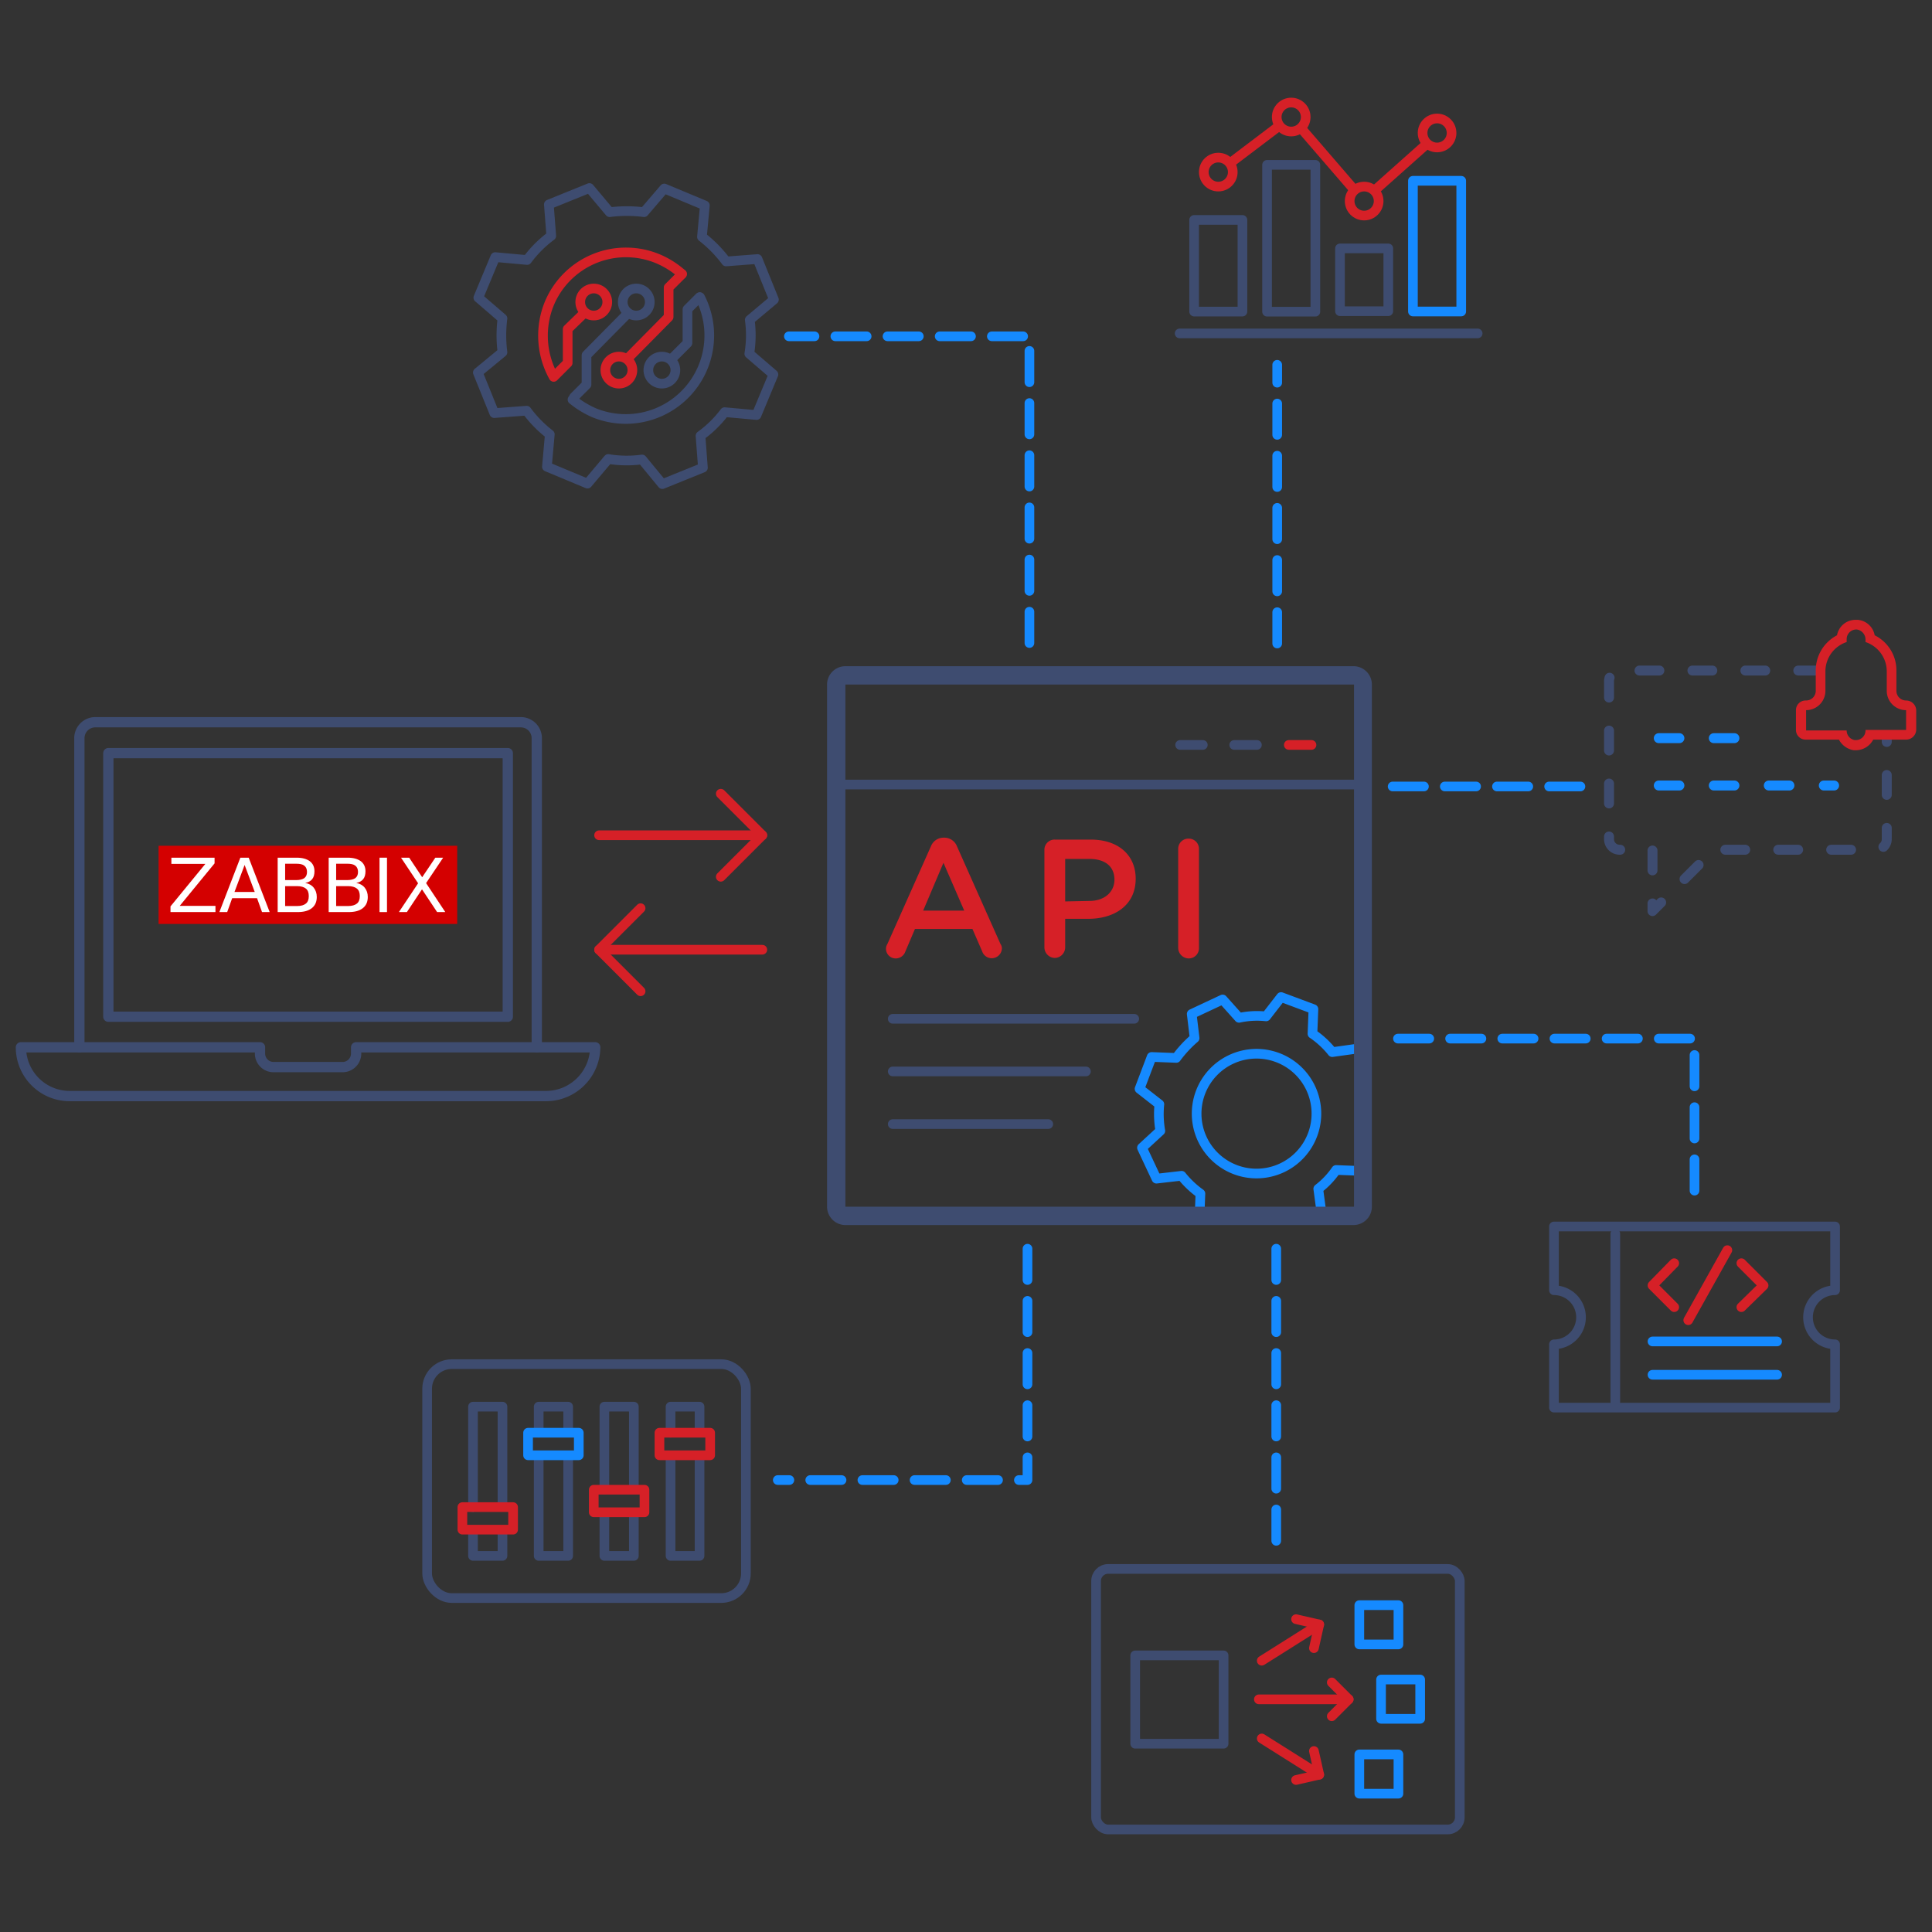 <?xml version="1.0" encoding="UTF-8" standalone="no"?>
<svg
   viewBox="0 0 400 400"
   version="1.1"
   id="svg1440"
   sodipodi:docname="features_Zabbix_API_zabbix.svg"
   inkscape:version="1.2.1 (9c6d41e410, 2022-07-14)"
   xmlns:inkscape="http://www.inkscape.org/namespaces/inkscape"
   xmlns:sodipodi="http://sodipodi.sourceforge.net/DTD/sodipodi-0.dtd"
   xmlns:xlink="http://www.w3.org/1999/xlink"
   xmlns="http://www.w3.org/2000/svg"
   xmlns:svg="http://www.w3.org/2000/svg">
  <rect x="0" y="0" width="400" height="400" fill="#333333" stroke="none"/>
  <sodipodi:namedview
     id="namedview1442"
     pagecolor="#ffffff"
     bordercolor="#000000"
     borderopacity="0.25"
     inkscape:showpageshadow="2"
     inkscape:pageopacity="0.0"
     inkscape:pagecheckerboard="0"
     inkscape:deskcolor="#d1d1d1"
     showgrid="false"
     inkscape:zoom="2.0925"
     inkscape:cx="190.91995"
     inkscape:cy="191.6368"
     inkscape:window-width="1920"
     inkscape:window-height="1017"
     inkscape:window-x="1912"
     inkscape:window-y="-8"
     inkscape:window-maximized="1"
     inkscape:current-layer="dark-blue" />
  <defs
     id="defs1221">
    <style
       id="style1219">.cls-1,.cls-10,.cls-3,.cls-4,.cls-5,.cls-8,.cls-9{fill:none;}.cls-1,.cls-10,.cls-8,.cls-9{stroke:#158aff;}.cls-1,.cls-10,.cls-3,.cls-4,.cls-8,.cls-9{stroke-linecap:round;stroke-linejoin:round;stroke-width:2px;}.cls-2{fill:#3e4c70;}.cls-3{stroke:#3e4c70;}.cls-4{stroke:#d62027;}.cls-6{fill:#d62027;}.cls-7{fill:#158aff;}.cls-8{stroke-dasharray:4.25 7.08;}.cls-9{stroke-dasharray:4.11 6.85;}.cls-10{stroke-dasharray:4.27 7.12;}</style>
    <clipPath
       id="SVGID_2_">
			<use
   xlink:href="#SVGID_1_"
   style="overflow:visible"
   id="use5534" />

		</clipPath>
    <clipPath
       id="clipPath6050">
			<use
   xlink:href="#SVGID_1_"
   style="overflow:visible"
   id="use6048" />

		</clipPath>
    <clipPath
       id="clipPath6054">
			<use
   xlink:href="#SVGID_1_"
   style="overflow:visible"
   id="use6052" />

		</clipPath>
    <clipPath
       id="clipPath6058">
			<use
   xlink:href="#SVGID_1_"
   style="overflow:visible"
   id="use6056" />

		</clipPath>
    <clipPath
       id="clipPath6062">
			<use
   xlink:href="#SVGID_1_"
   style="overflow:visible"
   id="use6060" />

		</clipPath>
    <clipPath
       id="clipPath6066">
			<use
   xlink:href="#SVGID_1_"
   style="overflow:visible"
   id="use6064" />

		</clipPath>
    <clipPath
       id="clipPath6070">
			<use
   xlink:href="#SVGID_1_"
   style="overflow:visible"
   id="use6068" />

		</clipPath>
    <rect
       id="SVGID_1_"
       y="0"
       width="168"
       height="44"
       x="0" />
    <clipPath
       id="SVGID_2_-6">
			<use
   xlink:href="#SVGID_1_"
   style="overflow:visible"
   id="use5534-6" />

		</clipPath>
    <clipPath
       id="clipPath39616">
			<use
   xlink:href="#SVGID_1_"
   style="overflow:visible"
   id="use39614" />

		</clipPath>
    <clipPath
       id="clipPath39620">
			<use
   xlink:href="#SVGID_1_"
   style="overflow:visible"
   id="use39618" />

		</clipPath>
    <clipPath
       id="clipPath39624">
			<use
   xlink:href="#SVGID_1_"
   style="overflow:visible"
   id="use39622" />

		</clipPath>
    <clipPath
       id="clipPath39628">
			<use
   xlink:href="#SVGID_1_"
   style="overflow:visible"
   id="use39626" />

		</clipPath>
    <clipPath
       id="clipPath39632">
			<use
   xlink:href="#SVGID_1_"
   style="overflow:visible"
   id="use39630" />

		</clipPath>
    <clipPath
       id="clipPath39636">
			<use
   xlink:href="#SVGID_1_"
   style="overflow:visible"
   id="use39634" />

		</clipPath>
    <rect
       id="rect6892-5"
       y="0"
       width="168"
       height="44"
       x="0" />
  </defs>
  <g
     id="dark-blue">
    <g
       id="g5553"
       transform="matrix(0.368,0,0,0.368,32.833,175.109)">
	<g
   id="g5551">
		<defs
   id="defs5532">
			<rect
   id="rect6892"
   y="0"
   width="168"
   height="44"
   x="0" />

		</defs>

		<clipPath
   id="clipPath6078">
			<use
   xlink:href="#SVGID_1_"
   style="overflow:visible"
   id="use6076" />

		</clipPath>

		<rect
   x="0"
   y="0"
   class="st0"
   width="168"
   height="44"
   clip-path="url(#SVGID_2_)"
   id="rect5537"
   style="fill:#d40000" />

		<polygon
   class="st1"
   points="6.7,37.3 6.7,34.1 26.3,10.2 7.2,10.2 7.2,6.7 31.5,6.7 31.5,9.9 11.9,33.8 32,33.8 32,37.3 "
   clip-path="url(#SVGID_2_)"
   id="polygon5539"
   style="fill:#ffffff" />

		<path
   class="st1"
   d="M 48.4,10.8 42.7,26 H 54.1 Z M 46,6.7 h 4.7 l 11.8,30.6 h -4.3 l -2.8,-7.8 h -14 l -2.8,7.8 h -4.4 z"
   clip-path="url(#SVGID_2_)"
   id="path5541"
   style="fill:#ffffff" />

		<path
   class="st1"
   d="m 71.2,22.7 v 11.2 h 6.7 c 2.3,0 3.9,-0.5 5,-1.4 1.1,-0.9 1.6,-2.3 1.6,-4.2 0,-1.9 -0.5,-3.3 -1.6,-4.2 -1.1,-0.9 -2.8,-1.4 -5,-1.4 z m 0,-12.6 v 9.2 h 6.2 c 2,0 3.6,-0.4 4.6,-1.1 1,-0.8 1.5,-1.9 1.5,-3.5 C 83.5,13.2 83,12 82,11.2 81,10.4 79.5,10.1 77.4,10.1 Z M 67,6.7 h 10.7 c 3.2,0 5.6,0.7 7.4,2 1.7,1.3 2.6,3.2 2.6,5.6 0,1.9 -0.4,3.4 -1.3,4.5 -0.9,1.1 -2.2,1.8 -3.9,2.1 2.1,0.4 3.7,1.3 4.8,2.7 1.1,1.4 1.7,3.1 1.7,5.2 0,2.7 -0.9,4.8 -2.8,6.3 -1.9,1.5 -4.5,2.2 -8,2.2 H 67 Z"
   clip-path="url(#SVGID_2_)"
   id="path5543"
   style="fill:#ffffff" />

		<path
   class="st1"
   d="m 99.9,22.7 v 11.2 h 6.7 c 2.2,0 3.9,-0.5 5,-1.4 1.1,-0.9 1.6,-2.3 1.6,-4.2 0,-1.9 -0.5,-3.3 -1.6,-4.2 -1.1,-0.9 -2.8,-1.4 -5,-1.4 z m 0,-12.6 v 9.2 h 6.2 c 2,0 3.6,-0.4 4.6,-1.1 1,-0.8 1.5,-1.9 1.5,-3.5 0,-1.5 -0.5,-2.7 -1.5,-3.5 -1,-0.8 -2.5,-1.1 -4.6,-1.1 z M 95.7,6.7 h 10.7 c 3.2,0 5.6,0.7 7.4,2 1.7,1.3 2.6,3.2 2.6,5.6 0,1.9 -0.4,3.4 -1.3,4.5 -0.9,1.1 -2.2,1.8 -3.9,2.1 2.1,0.4 3.7,1.3 4.8,2.7 1.1,1.4 1.7,3.1 1.7,5.2 0,2.7 -0.9,4.8 -2.8,6.3 -1.9,1.5 -4.5,2.2 -8,2.2 H 95.7 Z"
   clip-path="url(#SVGID_2_)"
   id="path5545"
   style="fill:#ffffff" />

		<polygon
   class="st1"
   points="160.1,6.7 150.5,21 161.3,37.3 156.7,37.3 148.2,24.5 139.7,37.3 135.2,37.3 146,21.1 136.4,6.7 141,6.7 148.3,17.7 155.7,6.7 "
   clip-path="url(#SVGID_2_)"
   id="polygon5547"
   style="fill:#ffffff" />

		<rect
   x="124.3"
   y="6.7"
   class="st1"
   width="4.2"
   height="30.6"
   clip-path="url(#SVGID_2_)"
   id="rect5549"
   style="fill:#ffffff" />

	</g>

</g>
    <g
       id="g44886"
       transform="translate(12.186,11.231)">
      <rect
         class="cls-1"
         x="76.246"
         y="271.199"
         width="66"
         height="48.43"
         rx="5.1"
         id="rect20629"
         style="fill:none;stroke:#3e4c70;stroke-width:2px;stroke-linecap:round;stroke-linejoin:round" />
      <polyline
         class="cls-1"
         points="139.2 296.6 139.2 291.2 145.2 291.2 145.2 296.5"
         id="polyline20631"
         style="fill:none;stroke:#3e4c70;stroke-width:2px;stroke-linecap:round;stroke-linejoin:round"
         transform="translate(-12.554,-11.201)" />
      <polyline
         class="cls-1"
         points="145.2 301.4 145.2 322.1 139.2 322.1 139.2 301.4"
         id="polyline20633"
         style="fill:none;stroke:#3e4c70;stroke-width:2px;stroke-linecap:round;stroke-linejoin:round"
         transform="translate(-12.554,-11.201)" />
      <rect
         class="cls-2"
         x="124.346"
         y="285.399"
         width="10.5"
         height="4.67"
         id="rect20635"
         style="fill:none;stroke:#d62027;stroke-width:2px;stroke-linecap:round;stroke-linejoin:round" />
      <polyline
         class="cls-1"
         points="111.9 296.6 111.9 291.2 118 291.2 118 296.5"
         id="polyline20637"
         style="fill:none;stroke:#3e4c70;stroke-width:2px;stroke-linecap:round;stroke-linejoin:round"
         transform="translate(-12.554,-11.201)" />
      <polyline
         class="cls-1"
         points="118 301.4 118 322.1 111.9 322.1 111.9 301.4"
         id="polyline20639"
         style="fill:none;stroke:#3e4c70;stroke-width:2px;stroke-linecap:round;stroke-linejoin:round"
         transform="translate(-12.554,-11.201)" />
      <rect
         class="cls-3"
         x="97.146"
         y="285.399"
         width="10.5"
         height="4.67"
         id="rect20641"
         style="fill:none;stroke:#158aff;stroke-width:2px;stroke-linecap:round;stroke-linejoin:round" />
      <polyline
         class="cls-1"
         points="125.5 308.4 125.5 291.2 131.6 291.2 131.6 308.3"
         id="polyline20643"
         style="fill:none;stroke:#3e4c70;stroke-width:2px;stroke-linecap:round;stroke-linejoin:round"
         transform="translate(-12.554,-11.201)" />
      <polyline
         class="cls-1"
         points="131.6 313.2 131.6 322.1 125.5 322.1 125.5 313.2"
         id="polyline20645"
         style="fill:none;stroke:#3e4c70;stroke-width:2px;stroke-linecap:round;stroke-linejoin:round"
         transform="translate(-12.554,-11.201)" />
      <rect
         class="cls-2"
         x="110.746"
         y="297.199"
         width="10.5"
         height="4.67"
         id="rect20647"
         style="fill:none;stroke:#d62027;stroke-width:2px;stroke-linecap:round;stroke-linejoin:round" />
      <polyline
         class="cls-1"
         points="98.3 312 98.3 291.2 104.4 291.2 104.4 311.9"
         id="polyline20649"
         style="fill:none;stroke:#3e4c70;stroke-width:2px;stroke-linecap:round;stroke-linejoin:round"
         transform="translate(-12.554,-11.201)" />
      <polyline
         class="cls-1"
         points="104.4 316.9 104.4 322.1 98.3 322.1 98.3 316.9"
         id="polyline20651"
         style="fill:none;stroke:#3e4c70;stroke-width:2px;stroke-linecap:round;stroke-linejoin:round"
         transform="translate(-12.554,-11.201)" />
      <rect
         class="cls-2"
         x="83.546"
         y="300.799"
         width="10.5"
         height="4.67"
         id="rect20653"
         style="fill:none;stroke:#d62027;stroke-width:2px;stroke-linecap:round;stroke-linejoin:round" />
      <rect
         class="cls-1"
         x="235.046"
         y="34.299"
         width="10"
         height="18.98"
         id="rect20655"
         style="fill:none;stroke:#3e4c70;stroke-width:2px;stroke-linecap:round;stroke-linejoin:round" />
      <rect
         class="cls-1"
         x="250.146"
         y="22.899"
         width="10"
         height="30.4"
         id="rect20657"
         style="fill:none;stroke:#3e4c70;stroke-width:2px;stroke-linecap:round;stroke-linejoin:round" />
      <rect
         class="cls-1"
         x="265.246"
         y="40.199"
         width="10"
         height="13"
         id="rect20659"
         style="fill:none;stroke:#3e4c70;stroke-width:2px;stroke-linecap:round;stroke-linejoin:round" />
      <rect
         class="cls-3"
         x="280.346"
         y="26.199"
         width="10"
         height="27.06"
         id="rect20661"
         style="fill:none;stroke:#158aff;stroke-width:2px;stroke-linecap:round;stroke-linejoin:round" />
      <line
         class="cls-2"
         x1="272.746"
         y1="27.899"
         x2="282.846"
         y2="18.899"
         id="line20663"
         style="fill:none;stroke:#d62027;stroke-width:2px;stroke-linecap:round;stroke-linejoin:round" />
      <line
         class="cls-2"
         x1="257.346"
         y1="15.499"
         x2="268.046"
         y2="27.899"
         id="line20665"
         style="fill:none;stroke:#d62027;stroke-width:2px;stroke-linecap:round;stroke-linejoin:round" />
      <line
         class="cls-2"
         x1="242.546"
         y1="22.499"
         x2="252.446"
         y2="14.999"
         id="line20667"
         style="fill:none;stroke:#d62027;stroke-width:2px;stroke-linecap:round;stroke-linejoin:round" />
      <circle
         class="cls-2"
         cx="255.146"
         cy="12.999"
         r="3"
         id="circle20669"
         style="fill:none;stroke:#d62027;stroke-width:2px;stroke-linecap:round;stroke-linejoin:round" />
      <circle
         class="cls-2"
         cx="270.246"
         cy="30.399"
         r="3"
         id="circle20671"
         style="fill:none;stroke:#d62027;stroke-width:2px;stroke-linecap:round;stroke-linejoin:round" />
      <circle
         class="cls-2"
         cx="285.346"
         cy="16.299"
         r="3"
         id="circle20673"
         style="fill:none;stroke:#d62027;stroke-width:2px;stroke-linecap:round;stroke-linejoin:round" />
      <circle
         class="cls-2"
         cx="240.046"
         cy="24.399"
         r="3"
         id="circle20675"
         style="fill:none;stroke:#d62027;stroke-width:2px;stroke-linecap:round;stroke-linejoin:round" />
      <line
         class="cls-1"
         x1="232.046"
         y1="57.799"
         x2="293.746"
         y2="57.799"
         id="line20677"
         style="fill:none;stroke:#3e4c70;stroke-width:2px;stroke-linecap:round;stroke-linejoin:round" />
      <line
         class="cls-2"
         x1="145.646"
         y1="185.399"
         x2="111.846"
         y2="185.399"
         id="line20679"
         style="fill:none;stroke:#d62027;stroke-width:2px;stroke-linecap:round;stroke-linejoin:round" />
      <polyline
         class="cls-2"
         points="133 205.2 124.4 196.6 133 188"
         id="polyline20681"
         style="fill:none;stroke:#d62027;stroke-width:2px;stroke-linecap:round;stroke-linejoin:round"
         transform="translate(-12.554,-11.201)" />
      <line
         class="cls-2"
         x1="111.846"
         y1="161.699"
         x2="145.646"
         y2="161.699"
         id="line20683"
         style="fill:none;stroke:#d62027;stroke-width:2px;stroke-linecap:round;stroke-linejoin:round" />
      <polyline
         class="cls-2"
         points="149.6 164.3 158.2 172.9 149.6 181.5"
         id="polyline20685"
         style="fill:none;stroke:#d62027;stroke-width:2px;stroke-linecap:round;stroke-linejoin:round"
         transform="translate(-12.554,-11.201)" />
      <path
         class="cls-5"
         d="m 4.246,205.599 v -64 a 3.3,3.3 0 0 1 3.3,-3.3 h 88.1 a 3.3,3.3 0 0 1 3.3,3.3 v 64"
         id="path20689"
         style="fill:none;stroke:#3e4c70;stroke-width:2.13px;stroke-linecap:round;stroke-linejoin:round" />
      <rect
         class="cls-5"
         x="10.246"
         y="144.699"
         width="82.7"
         height="54.57"
         id="rect20691"
         style="fill:none;stroke:#3e4c70;stroke-width:2.13px;stroke-linecap:round;stroke-linejoin:round" />
      <path
         class="cls-5"
         d="m 111.046,205.599 a 10.2,10.2 0 0 1 -10.1,10.1 h -98.7 a 10.1,10.1 0 0 1 -10.1,-10.1 h 49.5 v 1.3 a 2.8,2.8 0 0 0 2.8,2.8 h 14.3 a 2.8,2.8 0 0 0 2.8,-2.8 v -1.3 z"
         id="path20693"
         style="fill:none;stroke:#3e4c70;stroke-width:2.13px;stroke-linecap:round;stroke-linejoin:round" />
      <path
         class="cls-3"
         d="m 268.646,205.899 -5,0.7 a 18.4,18.4 0 0 0 -4.1,-3.8 l 0.2,-5.1 -6.7,-2.5 -3.1,4 a 17.6,17.6 0 0 0 -5.6,0.3 l -3.4,-3.8 -6.4,3 0.6,5 a 24.6,24.6 0 0 0 -3.8,4.1 l -5.1,-0.2 -2.5,6.6 4.1,3.2 a 20.2,20.2 0 0 0 0.2,5.5 l -3.8,3.5 3,6.4 5.2,-0.6 a 19.6,19.6 0 0 0 3.9,3.7 l -0.2,5.2 m 25.3,-1 -0.7,-5.2 a 17.1,17.1 0 0 0 3.7,-3.9 l 5.2,0.2 m -17.4,-23.5 a 12.4,12.4 0 1 1 -15.9,7.3 12.4,12.4 0 0 1 15.9,-7.3 z"
         id="path20695"
         style="fill:none;stroke:#158aff;stroke-width:2px;stroke-linecap:round;stroke-linejoin:round" />
      <path
         class="cls-6"
         d="m 268.146,130.499 v 108.1 h -105.3 v -108.1 h 105.3 m 0,-3.8 h -105.3 a 3.8,3.8 0 0 0 -3.8,3.8 v 108.1 a 3.8,3.8 0 0 0 3.8,3.8 h 105.3 a 3.8,3.8 0 0 0 3.7,-3.8 v -108.1 a 3.8,3.8 0 0 0 -3.7,-3.8 z"
         id="path20697"
         style="fill:#3e4c70" />
      <line
         class="cls-1"
         x1="162.446"
         y1="151.199"
         x2="268.846"
         y2="151.199"
         id="line20699"
         style="fill:none;stroke:#3e4c70;stroke-width:2px;stroke-linecap:round;stroke-linejoin:round" />
      <line
         class="cls-1"
         x1="232.146"
         y1="142.999"
         x2="236.846"
         y2="142.999"
         id="line20701"
         style="fill:none;stroke:#3e4c70;stroke-width:2px;stroke-linecap:round;stroke-linejoin:round" />
      <line
         class="cls-1"
         x1="243.346"
         y1="142.999"
         x2="248.046"
         y2="142.999"
         id="line20703"
         style="fill:none;stroke:#3e4c70;stroke-width:2px;stroke-linecap:round;stroke-linejoin:round" />
      <line
         class="cls-2"
         x1="254.646"
         y1="142.999"
         x2="259.346"
         y2="142.999"
         id="line20705"
         style="fill:none;stroke:#d62027;stroke-width:2px;stroke-linecap:round;stroke-linejoin:round" />
      <path
         class="cls-7"
         d="m 171.546,184.199 9,-20.2 a 2.8,2.8 0 0 1 2.6,-1.8 h 0.2 a 2.8,2.8 0 0 1 2.6,1.8 l 9,20.2 a 1.6,1.6 0 0 1 0.3,0.9 2.1,2.1 0 0 1 -4.1,0.6 l -2,-4.6 h -11.9 l -2,4.7 a 2.1,2.1 0 0 1 -2,1.4 2,2 0 0 1 -2,-2 1.9,1.9 0 0 1 0.3,-1 z m 15.9,-6.9 -4.3,-9.9 -4.2,9.9 z"
         id="path20707"
         style="fill:#d62027" />
      <path
         class="cls-7"
         d="m 204.046,164.699 a 2.1,2.1 0 0 1 2.2,-2.1 h 7.4 c 5.7,0 9.3,3.2 9.3,8.1 v 0 c 0,5.5 -4.4,8.3 -9.8,8.3 h -4.8 v 5.9 a 2.2,2.2 0 0 1 -2.1,2.2 2.2,2.2 0 0 1 -2.2,-2.2 z m 9.3,10.6 c 3.2,0 5.2,-1.9 5.2,-4.4 v 0 c 0,-2.8 -2,-4.3 -5.2,-4.3 h -5 v 8.8 z"
         id="path20709"
         style="fill:#d62027" />
      <path
         class="cls-7"
         d="m 231.746,164.499 a 2.1,2.1 0 0 1 2.2,-2.1 2.1,2.1 0 0 1 2.1,2.1 v 20.5 a 2.1,2.1 0 0 1 -2.1,2.2 2.2,2.2 0 0 1 -2.2,-2.2 z"
         id="path20711"
         style="fill:#d62027" />
      <line
         class="cls-1"
         x1="172.646"
         y1="199.699"
         x2="222.646"
         y2="199.699"
         id="line20713"
         style="fill:none;stroke:#3e4c70;stroke-width:2px;stroke-linecap:round;stroke-linejoin:round" />
      <line
         class="cls-1"
         x1="172.646"
         y1="210.599"
         x2="212.646"
         y2="210.599"
         id="line20715"
         style="fill:none;stroke:#3e4c70;stroke-width:2px;stroke-linecap:round;stroke-linejoin:round" />
      <line
         class="cls-1"
         x1="172.646"
         y1="221.499"
         x2="204.846"
         y2="221.499"
         id="line20717"
         style="fill:none;stroke:#3e4c70;stroke-width:2px;stroke-linecap:round;stroke-linejoin:round" />
      <path
         class="cls-1"
         d="m 362.146,261.499 a 5.6,5.6 0 0 0 5.6,5.6 v 13.1 h -58.2 v -13.1 a 5.6,5.6 0 0 0 0,-11.2 v -13.2 h 58.2 v 13.2 a 5.6,5.6 0 0 0 -5.6,5.6 z"
         id="path20719"
         style="fill:none;stroke:#3e4c70;stroke-width:2px;stroke-linecap:round;stroke-linejoin:round" />
      <line
         class="cls-1"
         x1="322.246"
         y1="244.199"
         x2="322.246"
         y2="278.999"
         id="line20721"
         style="fill:none;stroke:#3e4c70;stroke-width:2px;stroke-linecap:round;stroke-linejoin:round" />
      <line
         class="cls-3"
         x1="329.946"
         y1="266.499"
         x2="355.746"
         y2="266.499"
         id="line20723"
         style="fill:none;stroke:#158aff;stroke-width:2px;stroke-linecap:round;stroke-linejoin:round" />
      <line
         class="cls-3"
         x1="329.946"
         y1="273.399"
         x2="355.746"
         y2="273.399"
         id="line20725"
         style="fill:none;stroke:#158aff;stroke-width:2px;stroke-linecap:round;stroke-linejoin:round" />
      <polyline
         class="cls-2"
         points="360.9 261.5 365.5 266.1 360.9 270.6"
         id="polyline20727"
         style="fill:none;stroke:#d62027;stroke-width:2px;stroke-linecap:round;stroke-linejoin:round"
         transform="translate(-12.554,-11.201)" />
      <polyline
         class="cls-2"
         points="347 261.5 342.5 266.1 347 270.6"
         id="polyline20729"
         style="fill:none;stroke:#d62027;stroke-width:2px;stroke-linecap:round;stroke-linejoin:round"
         transform="translate(-12.554,-11.201)" />
      <line
         class="cls-2"
         x1="345.446"
         y1="247.599"
         x2="337.346"
         y2="262.099"
         id="line20731"
         style="fill:none;stroke:#d62027;stroke-width:2px;stroke-linecap:round;stroke-linejoin:round" />
      <path
         class="cls-1"
         d="m 90.346,41.999 -3.5,8.4 5,4.3 a 27.3,27.3 0 0 0 0,7 l -5.1,4.2 3.4,8.4 6.7,-0.5 a 24.7,24.7 0 0 0 4.8,4.9 l -0.6,6.7 8.4,3.5 4.3,-5.1 a 23.5,23.5 0 0 0 7,0.1 l 4.2,5.1 8.4,-3.4 -0.5,-6.6 a 23.2,23.2 0 0 0 5,-4.9 l 6.6,0.6 3.5,-8.4 -5,-4.3 a 23.5,23.5 0 0 0 0.1,-7 l 5,-4.2 -3.4,-8.4 -6.5,0.5 a 26.8,26.8 0 0 0 -5,-5.1 l 0.6,-6.5 -8.4,-3.5 -4.2,4.9 a 28.1,28.1 0 0 0 -7.1,0 l -4.2,-5 -8.4,3.4 0.5,6.5 a 23.7,23.7 0 0 0 -5,5 z"
         id="path20733"
         style="fill:none;stroke:#3e4c70;stroke-width:2px;stroke-linecap:round;stroke-linejoin:round" />
      <path
         class="cls-1"
         d="m 132.746,50.299 a 17.3,17.3 0 0 1 -22,23.9 19.2,19.2 0 0 1 -4.4,-2.7"
         id="path20735"
         style="fill:none;stroke:#3e4c70;stroke-width:2px;stroke-linecap:round;stroke-linejoin:round" />
      <path
         class="cls-2"
         d="m 102.446,66.799 a 17.6,17.6 0 0 1 -0.9,-15.2 17.2,17.2 0 0 1 22.6,-9.2 17.9,17.9 0 0 1 4.4,2.7 l 0.5,0.4"
         id="path20737"
         style="fill:none;stroke:#d62027;stroke-width:2px;stroke-linecap:round;stroke-linejoin:round" />
      <polyline
         class="cls-2"
         points="130.4 74.1 138.8 65.6 138.8 59.5 141.4 56.9"
         id="polyline20739"
         style="fill:none;stroke:#d62027;stroke-width:2px;stroke-linecap:round;stroke-linejoin:round"
         transform="translate(-12.554,-11.201)" />
      <polyline
         class="cls-1"
         points="139.5 74.2 142.7 71 142.7 64 145.2 61.5"
         id="polyline20741"
         style="fill:none;stroke:#3e4c70;stroke-width:2px;stroke-linecap:round;stroke-linejoin:round"
         transform="translate(-12.554,-11.201)" />
      <circle
         class="cls-1"
         cx="124.846"
         cy="65.399"
         r="2.8"
         id="circle20743"
         style="fill:none;stroke:#3e4c70;stroke-width:2px;stroke-linecap:round;stroke-linejoin:round" />
      <circle
         class="cls-2"
         cx="115.946"
         cy="65.399"
         r="2.8"
         id="circle20745"
         style="fill:none;stroke:#d62027;stroke-width:2px;stroke-linecap:round;stroke-linejoin:round" />
      <polyline
         class="cls-1"
         points="130.2 65 121.8 73.5 121.8 79.6 119.2 82.2"
         id="polyline20747"
         style="fill:none;stroke:#3e4c70;stroke-width:2px;stroke-linecap:round;stroke-linejoin:round"
         transform="translate(-12.554,-11.201)" />
      <polyline
         class="cls-2"
         points="121.1 65 117.9 68.1 117.9 75.1 115.3 77.7"
         id="polyline20749"
         style="fill:none;stroke:#d62027;stroke-width:2px;stroke-linecap:round;stroke-linejoin:round"
         transform="translate(-12.554,-11.201)" />
      <circle
         class="cls-2"
         cx="110.746"
         cy="51.299"
         r="2.8"
         id="circle20751"
         style="fill:none;stroke:#d62027;stroke-width:2px;stroke-linecap:round;stroke-linejoin:round" />
      <circle
         class="cls-1"
         cx="119.546"
         cy="51.299"
         r="2.8"
         id="circle20753"
         style="fill:none;stroke:#3e4c70;stroke-width:2px;stroke-linecap:round;stroke-linejoin:round" />
      <rect
         class="cls-1"
         x="222.846"
         y="331.499"
         width="18.3"
         height="18.29"
         id="rect20755"
         style="fill:none;stroke:#3e4c70;stroke-width:2px;stroke-linecap:round;stroke-linejoin:round" />
      <rect
         class="cls-3"
         x="269.246"
         y="351.999"
         width="8.1"
         height="8.13"
         id="rect20757"
         style="fill:none;stroke:#158aff;stroke-width:2px;stroke-linecap:round;stroke-linejoin:round" />
      <rect
         class="cls-3"
         x="273.746"
         y="336.499"
         width="8.1"
         height="8.13"
         id="rect20759"
         style="fill:none;stroke:#158aff;stroke-width:2px;stroke-linecap:round;stroke-linejoin:round" />
      <rect
         class="cls-3"
         x="269.246"
         y="321.099"
         width="8.1"
         height="8.13"
         id="rect20761"
         style="fill:none;stroke:#158aff;stroke-width:2px;stroke-linecap:round;stroke-linejoin:round" />
      <line
         class="cls-2"
         x1="248.446"
         y1="340.599"
         x2="267.046"
         y2="340.599"
         id="line20763"
         style="fill:none;stroke:#d62027;stroke-width:2px;stroke-linecap:round;stroke-linejoin:round" />
      <polyline
         class="cls-2"
         points="276.1 348.3 279.6 351.8 276.1 355.3"
         id="polyline20765"
         style="fill:none;stroke:#d62027;stroke-width:2px;stroke-linecap:round;stroke-linejoin:round"
         transform="translate(-12.554,-11.201)" />
      <line
         class="cls-2"
         x1="249.046"
         y1="332.599"
         x2="260.946"
         y2="325.099"
         id="line20767"
         style="fill:none;stroke:#d62027;stroke-width:2px;stroke-linecap:round;stroke-linejoin:round" />
      <polyline
         class="cls-2"
         points="272.4 341.2 273.5 336.3 268.7 335.2"
         id="polyline20769"
         style="fill:none;stroke:#d62027;stroke-width:2px;stroke-linecap:round;stroke-linejoin:round"
         transform="translate(-12.554,-11.201)" />
      <line
         class="cls-2"
         x1="249.046"
         y1="348.699"
         x2="260.946"
         y2="356.199"
         id="line20771"
         style="fill:none;stroke:#d62027;stroke-width:2px;stroke-linecap:round;stroke-linejoin:round" />
      <polyline
         class="cls-2"
         points="272.4 362.5 273.5 367.4 268.7 368.5"
         id="polyline20773"
         style="fill:none;stroke:#d62027;stroke-width:2px;stroke-linecap:round;stroke-linejoin:round"
         transform="translate(-12.554,-11.201)" />
      <polyline
         class="cls-8"
         points="213.5 133.1 213.5 69.6 163.7 69.6"
         id="polyline20775"
         style="fill:none;stroke:#158aff;stroke-width:2px;stroke-linecap:round;stroke-linejoin:round;stroke-dasharray:6.48, 4.32"
         transform="translate(-12.554,-11.201)" />
      <line
         class="cls-8"
         x1="252.246"
         y1="121.999"
         x2="252.246"
         y2="64.299"
         id="line20777"
         style="fill:none;stroke:#158aff;stroke-width:2px;stroke-linecap:round;stroke-linejoin:round;stroke-dasharray:6.48, 4.32" />
      <line
         class="cls-8"
         x1="276.146"
         y1="151.599"
         x2="315.546"
         y2="151.599"
         id="line20779"
         style="fill:none;stroke:#158aff;stroke-width:2px;stroke-linecap:round;stroke-linejoin:round;stroke-dasharray:6.48, 4.32" />
      <polyline
         class="cls-8"
         points="289.8 215 351.2 215 351.2 247"
         id="polyline20781"
         style="fill:none;stroke:#158aff;stroke-width:2px;stroke-linecap:round;stroke-linejoin:round;stroke-dasharray:6.48, 4.32"
         transform="translate(-12.554,-11.201)" />
      <polyline
         class="cls-8"
         points="213.1 258.5 213.1 306.4 161.4 306.4"
         id="polyline20783"
         style="fill:none;stroke:#158aff;stroke-width:2px;stroke-linecap:round;stroke-linejoin:round;stroke-dasharray:6.48, 4.32"
         transform="translate(-12.554,-11.201)" />
      <line
         class="cls-8"
         x1="252.046"
         y1="247.299"
         x2="252.046"
         y2="308.999"
         id="line20785"
         style="fill:none;stroke:#158aff;stroke-width:2px;stroke-linecap:round;stroke-linejoin:round;stroke-dasharray:6.48, 4.32" />
      <rect
         class="cls-1"
         x="214.746"
         y="313.599"
         width="75.3"
         height="53.94"
         rx="2.5"
         id="rect20787"
         style="fill:none;stroke:#3e4c70;stroke-width:2px;stroke-linecap:round;stroke-linejoin:round" />
      <path
         class="cls-9"
         d="m 364.246,127.599 h -41.1 a 2.2,2.2 0 0 0 -2.2,2.3 v 32.5 a 2.2,2.2 0 0 0 2.2,2.3 h 6.8 v 12.7 l 12.7,-12.7 h 33.6 a 2.2,2.2 0 0 0 2.2,-2.3 v -20.8"
         id="path20789"
         style="fill:none;stroke:#3e4c70;stroke-width:2.06px;stroke-linecap:round;stroke-linejoin:round" />
      <path
         class="cls-7"
         d="m 372.046,119.099 h 0.2 a 2.1,2.1 0 0 1 1.8,2.1 v 0.5 a 6.4,6.4 0 0 1 4.4,6 v 4.1 a 4,4 0 0 0 4,4 v 0 4.1 h -8.4 v 0.2 a 2,2 0 0 1 -2,1.9 h -0.2 a 2,2 0 0 1 -1.7,-2 h -8.4 v -4.2 a 4,4 0 0 0 4,-4 v -4.1 a 6.4,6.4 0 0 1 4.4,-6 v -0.6 a 2,2 0 0 1 1.9,-2 m 0,-2 v 0 a 3.9,3.9 0 0 0 -3.9,3.2 8.2,8.2 0 0 0 -4.4,7.4 v 4.1 a 2,2 0 0 1 -2,2 2,2 0 0 0 -2.1,2 v 4.1 a 2,2 0 0 0 2.1,2 h 6.8 a 4.2,4.2 0 0 0 3.1,2.2 h 0.4 a 4.1,4.1 0 0 0 3.6,-2.2 h 6.8 a 2.1,2.1 0 0 0 2.1,-2 v -4.1 a 2.1,2.1 0 0 0 -2.1,-2 2,2 0 0 1 -2,-2 v -4.1 a 8.1,8.1 0 0 0 -4.5,-7.4 3.9,3.9 0 0 0 -3.5,-3.2 z"
         id="path20791"
         style="fill:#d62027" />
      <line
         class="cls-10"
         x1="331.246"
         y1="141.599"
         x2="348.546"
         y2="141.599"
         id="line20793"
         style="fill:#ffffff;stroke:#158aff;stroke-width:2.06px;stroke-linecap:round;stroke-linejoin:round" />
      <line
         class="cls-10"
         x1="331.246"
         y1="151.399"
         x2="367.546"
         y2="151.399"
         id="line20795"
         style="fill:#ffffff;stroke:#158aff;stroke-width:2.06px;stroke-linecap:round;stroke-linejoin:round" />
    </g>
  </g>
</svg>
